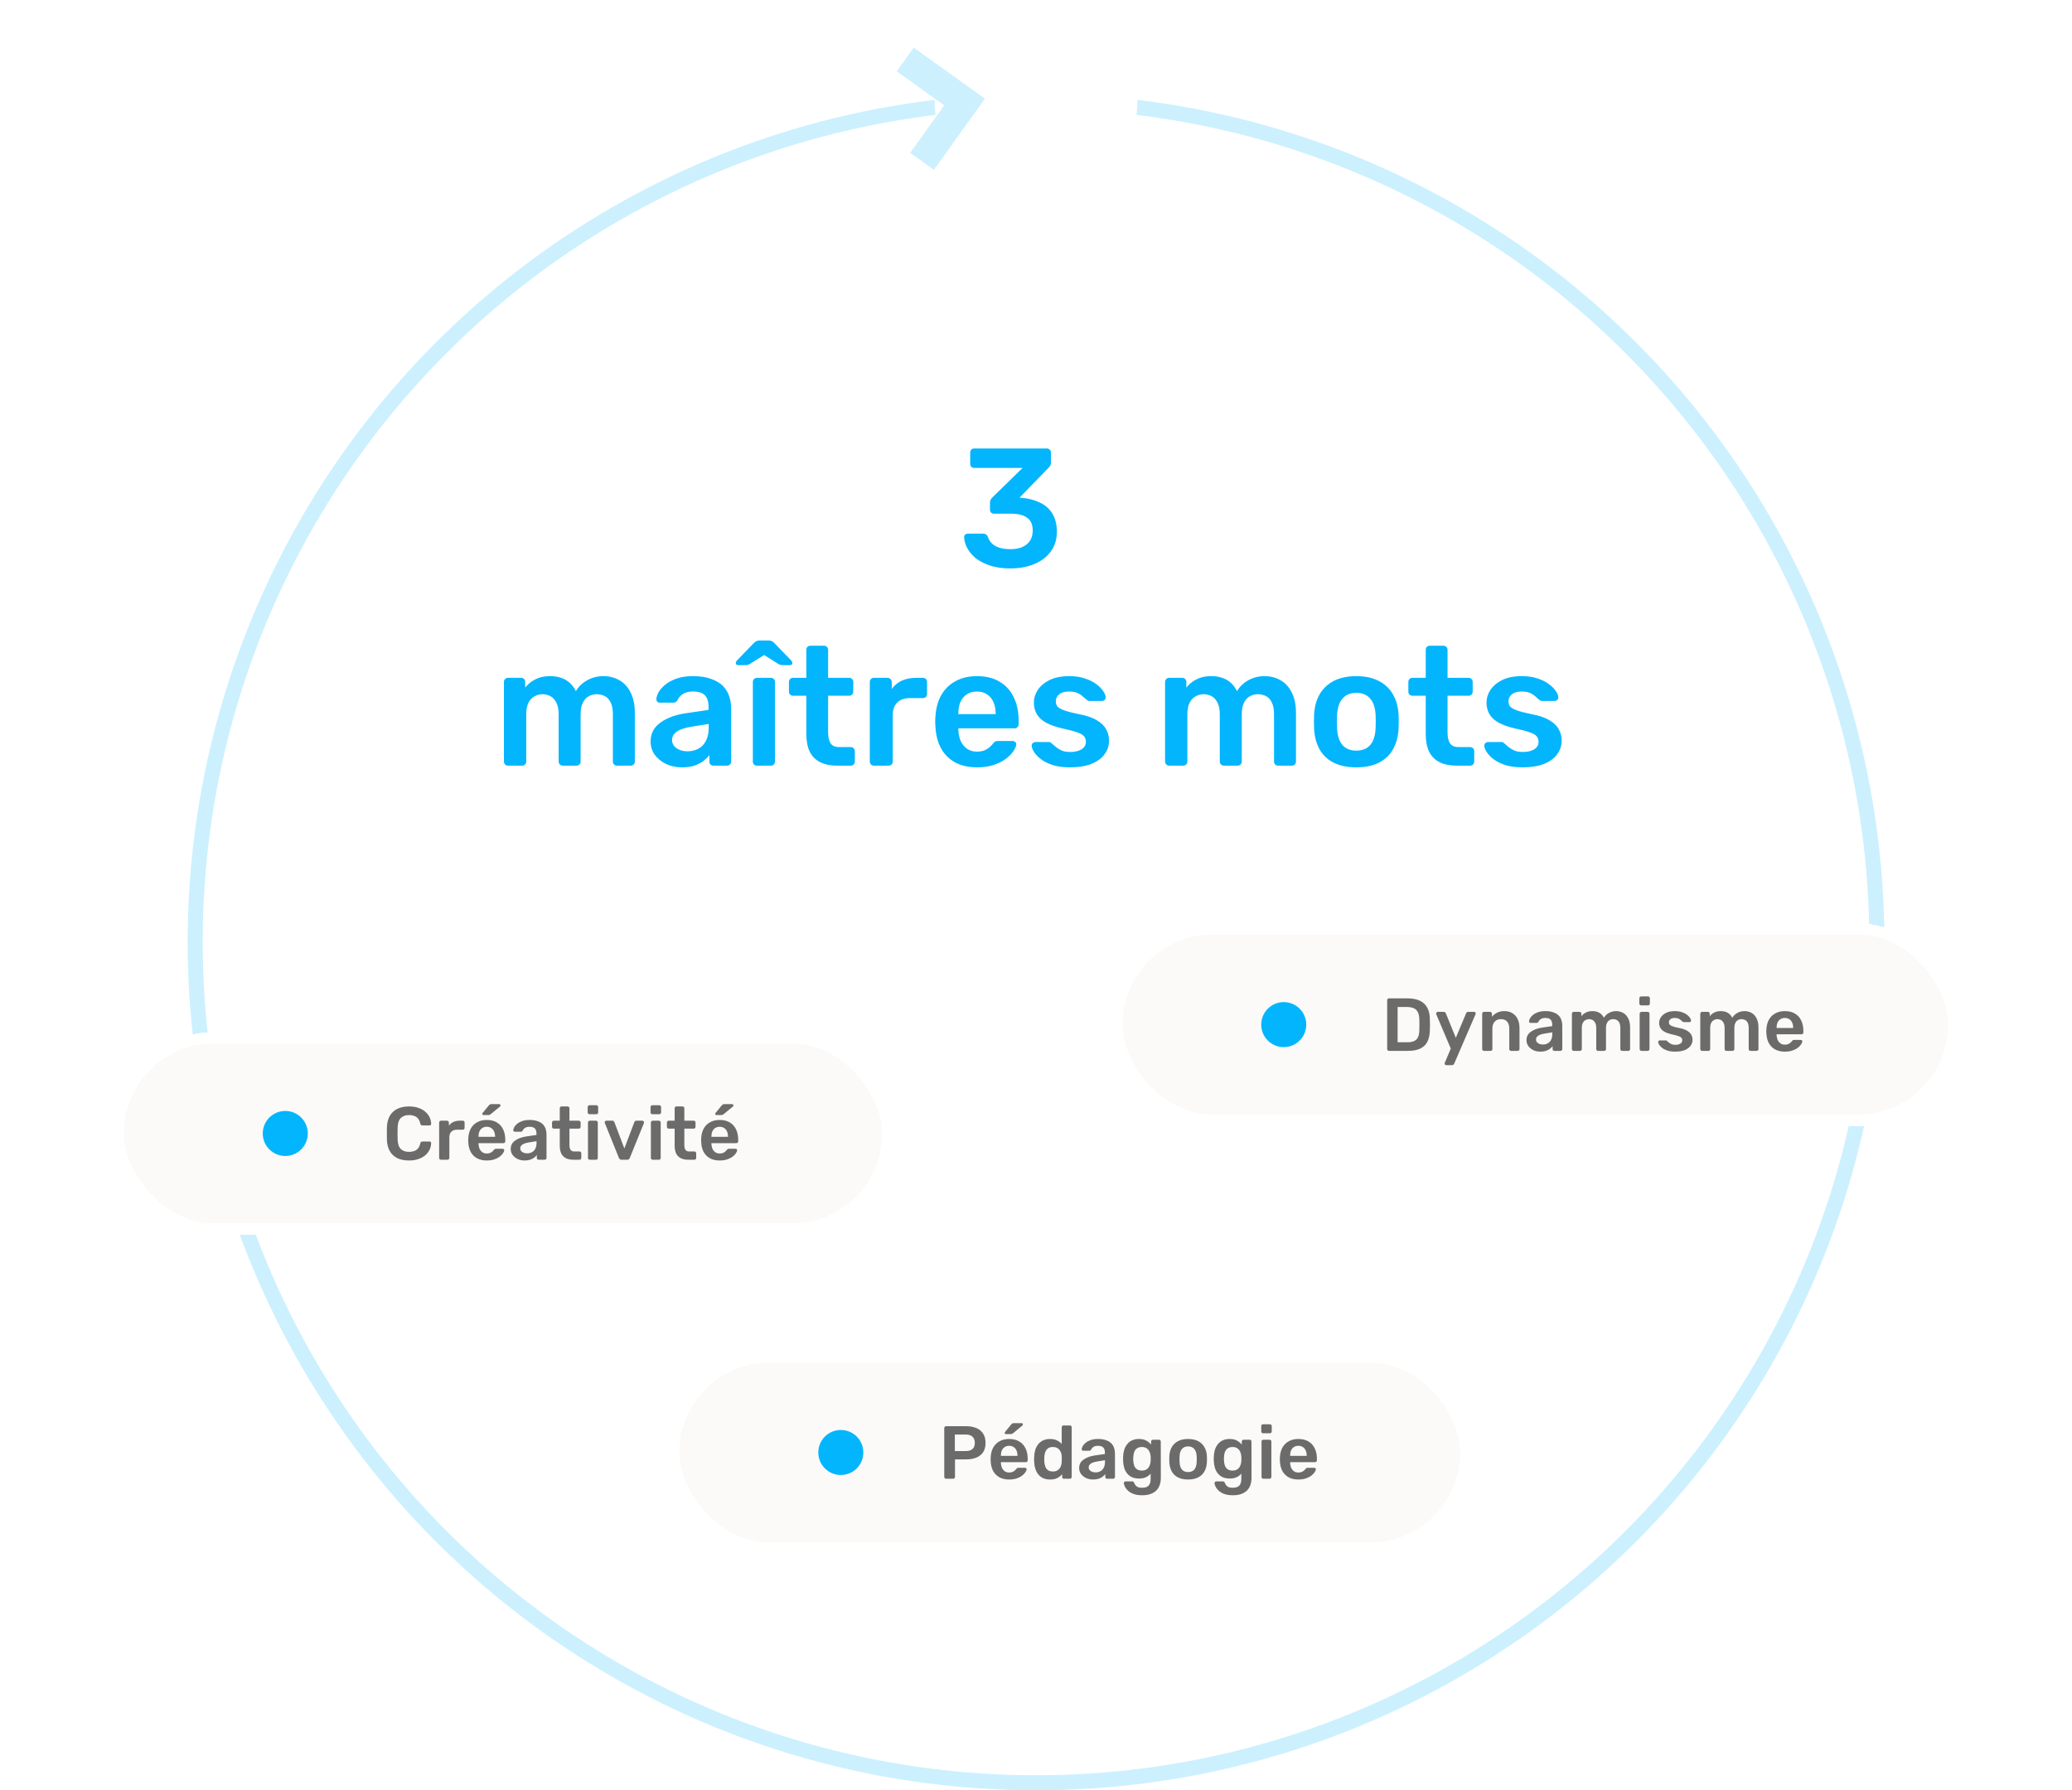 <svg width="552" height="477" viewBox="0 0 552 477" fill="none" xmlns="http://www.w3.org/2000/svg">
<path d="M269.181 151.45C267.081 151.45 265.266 151.195 263.736 150.685C262.206 150.175 260.931 149.515 259.911 148.705C258.921 147.865 258.171 146.965 257.661 146.005C257.151 145.015 256.881 144.04 256.851 143.08C256.851 142.81 256.941 142.6 257.121 142.45C257.331 142.27 257.571 142.18 257.841 142.18H261.891C262.191 142.18 262.446 142.24 262.656 142.36C262.866 142.48 263.046 142.72 263.196 143.08C263.466 143.89 263.901 144.535 264.501 145.015C265.131 145.495 265.851 145.84 266.661 146.05C267.471 146.23 268.326 146.32 269.226 146.32C271.026 146.32 272.451 145.9 273.501 145.06C274.581 144.19 275.121 142.96 275.121 141.37C275.121 139.78 274.626 138.64 273.636 137.95C272.646 137.23 271.266 136.87 269.496 136.87H264.861C264.531 136.87 264.261 136.78 264.051 136.6C263.841 136.39 263.736 136.12 263.736 135.79V133.9C263.736 133.6 263.796 133.345 263.916 133.135C264.066 132.895 264.216 132.7 264.366 132.55L272.421 124.675H259.551C259.221 124.675 258.951 124.57 258.741 124.36C258.561 124.15 258.471 123.895 258.471 123.595V120.625C258.471 120.295 258.561 120.025 258.741 119.815C258.951 119.605 259.221 119.5 259.551 119.5H278.856C279.186 119.5 279.456 119.605 279.666 119.815C279.876 120.025 279.981 120.295 279.981 120.625V123.325C279.981 123.595 279.921 123.835 279.801 124.045C279.681 124.255 279.546 124.435 279.396 124.585L271.611 132.595L272.151 132.64C273.981 132.79 275.601 133.21 277.011 133.9C278.451 134.56 279.561 135.535 280.341 136.825C281.151 138.115 281.556 139.735 281.556 141.685C281.556 143.725 281.016 145.48 279.936 146.95C278.886 148.39 277.431 149.5 275.571 150.28C273.711 151.06 271.581 151.45 269.181 151.45ZM135.332 204C135.032 204 134.777 203.895 134.567 203.685C134.357 203.475 134.252 203.22 134.252 202.92V181.68C134.252 181.38 134.357 181.125 134.567 180.915C134.777 180.705 135.032 180.6 135.332 180.6H138.842C139.142 180.6 139.397 180.705 139.607 180.915C139.817 181.125 139.922 181.38 139.922 181.68V183.21C140.552 182.37 141.392 181.665 142.442 181.095C143.522 180.495 144.797 180.18 146.267 180.15C149.687 180.09 152.072 181.425 153.422 184.155C154.112 182.955 155.102 181.995 156.392 181.275C157.712 180.525 159.167 180.15 160.757 180.15C162.317 180.15 163.727 180.51 164.987 181.23C166.277 181.95 167.282 183.045 168.002 184.515C168.752 185.955 169.127 187.785 169.127 190.005V202.92C169.127 203.22 169.022 203.475 168.812 203.685C168.602 203.895 168.347 204 168.047 204H164.357C164.057 204 163.802 203.895 163.592 203.685C163.382 203.475 163.277 203.22 163.277 202.92V190.365C163.277 189.015 163.082 187.95 162.692 187.17C162.302 186.36 161.777 185.79 161.117 185.46C160.457 185.13 159.722 184.965 158.912 184.965C158.252 184.965 157.592 185.13 156.932 185.46C156.272 185.79 155.732 186.36 155.312 187.17C154.892 187.95 154.682 189.015 154.682 190.365V202.92C154.682 203.22 154.577 203.475 154.367 203.685C154.157 203.895 153.902 204 153.602 204H149.912C149.612 204 149.357 203.895 149.147 203.685C148.937 203.475 148.832 203.22 148.832 202.92V190.365C148.832 189.015 148.622 187.95 148.202 187.17C147.782 186.36 147.242 185.79 146.582 185.46C145.922 185.13 145.217 184.965 144.467 184.965C143.777 184.965 143.102 185.145 142.442 185.505C141.782 185.835 141.242 186.39 140.822 187.17C140.402 187.95 140.192 189.015 140.192 190.365V202.92C140.192 203.22 140.087 203.475 139.877 203.685C139.667 203.895 139.412 204 139.112 204H135.332ZM181.653 204.45C180.093 204.45 178.683 204.15 177.423 203.55C176.163 202.92 175.158 202.095 174.408 201.075C173.688 200.025 173.328 198.855 173.328 197.565C173.328 195.465 174.183 193.8 175.893 192.57C177.603 191.31 179.838 190.47 182.598 190.05L188.763 189.15V188.205C188.763 186.945 188.448 185.97 187.818 185.28C187.188 184.59 186.108 184.245 184.578 184.245C183.498 184.245 182.613 184.47 181.923 184.92C181.263 185.34 180.768 185.91 180.438 186.63C180.198 187.02 179.853 187.215 179.403 187.215H175.848C175.518 187.215 175.263 187.125 175.083 186.945C174.933 186.765 174.858 186.525 174.858 186.225C174.888 185.745 175.083 185.16 175.443 184.47C175.833 183.78 176.403 183.12 177.153 182.49C177.933 181.83 178.938 181.275 180.168 180.825C181.398 180.375 182.883 180.15 184.623 180.15C186.513 180.15 188.103 180.39 189.393 180.87C190.713 181.32 191.763 181.935 192.543 182.715C193.323 183.495 193.893 184.41 194.253 185.46C194.613 186.51 194.793 187.62 194.793 188.79V202.92C194.793 203.22 194.688 203.475 194.478 203.685C194.268 203.895 194.013 204 193.713 204H190.068C189.738 204 189.468 203.895 189.258 203.685C189.078 203.475 188.988 203.22 188.988 202.92V201.165C188.598 201.705 188.073 202.23 187.413 202.74C186.753 203.25 185.943 203.67 184.983 204C184.053 204.3 182.943 204.45 181.653 204.45ZM183.183 200.175C184.233 200.175 185.178 199.95 186.018 199.5C186.888 199.05 187.563 198.36 188.043 197.43C188.553 196.47 188.808 195.27 188.808 193.83V192.885L184.308 193.605C182.538 193.875 181.218 194.31 180.348 194.91C179.478 195.51 179.043 196.245 179.043 197.115C179.043 197.775 179.238 198.345 179.628 198.825C180.048 199.275 180.573 199.62 181.203 199.86C181.833 200.07 182.493 200.175 183.183 200.175ZM201.646 204C201.346 204 201.091 203.895 200.881 203.685C200.671 203.475 200.566 203.22 200.566 202.92V181.68C200.566 181.38 200.671 181.125 200.881 180.915C201.091 180.705 201.346 180.6 201.646 180.6H205.381C205.711 180.6 205.966 180.705 206.146 180.915C206.356 181.125 206.461 181.38 206.461 181.68V202.92C206.461 203.22 206.356 203.475 206.146 203.685C205.966 203.895 205.711 204 205.381 204H201.646ZM196.696 177.225C196.246 177.225 196.021 177.03 196.021 176.64C196.021 176.4 196.156 176.145 196.426 175.875L200.791 171.375C201.121 171.045 201.391 170.85 201.601 170.79C201.841 170.7 202.081 170.655 202.321 170.655H204.796C205.066 170.655 205.306 170.7 205.516 170.79C205.756 170.85 206.026 171.045 206.326 171.375L210.691 175.875C210.961 176.145 211.096 176.4 211.096 176.64C211.096 177.03 210.871 177.225 210.421 177.225H208.801C208.561 177.225 208.306 177.21 208.036 177.18C207.796 177.12 207.571 177.03 207.361 176.91L203.581 174.525L199.756 176.91C199.546 177.03 199.306 177.12 199.036 177.18C198.796 177.21 198.571 177.225 198.361 177.225H196.696ZM223.006 204C221.206 204 219.691 203.685 218.461 203.055C217.231 202.425 216.316 201.495 215.716 200.265C215.116 199.005 214.816 197.445 214.816 195.585V185.37H211.261C210.961 185.37 210.706 185.265 210.496 185.055C210.286 184.845 210.181 184.575 210.181 184.245V181.68C210.181 181.38 210.286 181.125 210.496 180.915C210.706 180.705 210.961 180.6 211.261 180.6H214.816V173.13C214.816 172.83 214.906 172.575 215.086 172.365C215.296 172.155 215.566 172.05 215.896 172.05H219.541C219.841 172.05 220.096 172.155 220.306 172.365C220.516 172.575 220.621 172.83 220.621 173.13V180.6H226.246C226.546 180.6 226.801 180.705 227.011 180.915C227.221 181.125 227.326 181.38 227.326 181.68V184.245C227.326 184.575 227.221 184.845 227.011 185.055C226.801 185.265 226.546 185.37 226.246 185.37H220.621V195.135C220.621 196.365 220.831 197.325 221.251 198.015C221.701 198.705 222.466 199.05 223.546 199.05H226.651C226.951 199.05 227.206 199.155 227.416 199.365C227.626 199.575 227.731 199.83 227.731 200.13V202.92C227.731 203.22 227.626 203.475 227.416 203.685C227.206 203.895 226.951 204 226.651 204H223.006ZM232.803 204C232.503 204 232.248 203.895 232.038 203.685C231.828 203.475 231.723 203.22 231.723 202.92V181.725C231.723 181.395 231.828 181.125 232.038 180.915C232.248 180.705 232.503 180.6 232.803 180.6H236.448C236.748 180.6 237.003 180.705 237.213 180.915C237.453 181.125 237.573 181.395 237.573 181.725V183.57C238.263 182.61 239.148 181.875 240.228 181.365C241.338 180.855 242.613 180.6 244.053 180.6H245.898C246.228 180.6 246.483 180.705 246.663 180.915C246.873 181.125 246.978 181.38 246.978 181.68V184.92C246.978 185.22 246.873 185.475 246.663 185.685C246.483 185.895 246.228 186 245.898 186H242.388C240.948 186 239.823 186.405 239.013 187.215C238.233 187.995 237.843 189.105 237.843 190.545V202.92C237.843 203.22 237.738 203.475 237.528 203.685C237.318 203.895 237.048 204 236.718 204H232.803ZM260.26 204.45C256.93 204.45 254.29 203.49 252.34 201.57C250.39 199.65 249.34 196.92 249.19 193.38C249.16 193.08 249.145 192.705 249.145 192.255C249.145 191.775 249.16 191.4 249.19 191.13C249.31 188.85 249.82 186.9 250.72 185.28C251.65 183.63 252.925 182.37 254.545 181.5C256.165 180.6 258.07 180.15 260.26 180.15C262.69 180.15 264.73 180.66 266.38 181.68C268.03 182.67 269.275 184.065 270.115 185.865C270.955 187.635 271.375 189.69 271.375 192.03V192.975C271.375 193.275 271.27 193.53 271.06 193.74C270.85 193.95 270.58 194.055 270.25 194.055H255.31C255.31 194.055 255.31 194.1 255.31 194.19C255.31 194.28 255.31 194.355 255.31 194.415C255.34 195.465 255.535 196.44 255.895 197.34C256.285 198.21 256.84 198.915 257.56 199.455C258.31 199.995 259.195 200.265 260.215 200.265C261.055 200.265 261.76 200.145 262.33 199.905C262.9 199.635 263.365 199.335 263.725 199.005C264.085 198.675 264.34 198.405 264.49 198.195C264.76 197.835 264.97 197.625 265.12 197.565C265.3 197.475 265.555 197.43 265.885 197.43H269.755C270.055 197.43 270.295 197.52 270.475 197.7C270.685 197.88 270.775 198.105 270.745 198.375C270.715 198.855 270.46 199.44 269.98 200.13C269.53 200.82 268.87 201.495 268 202.155C267.13 202.815 266.035 203.37 264.715 203.82C263.425 204.24 261.94 204.45 260.26 204.45ZM255.31 190.275H265.255V190.14C265.255 188.97 265.06 187.95 264.67 187.08C264.28 186.18 263.71 185.49 262.96 185.01C262.21 184.5 261.31 184.245 260.26 184.245C259.21 184.245 258.31 184.5 257.56 185.01C256.81 185.49 256.24 186.18 255.85 187.08C255.49 187.95 255.31 188.97 255.31 190.14V190.275ZM285.017 204.45C283.217 204.45 281.672 204.24 280.382 203.82C279.122 203.4 278.087 202.875 277.277 202.245C276.467 201.615 275.867 200.985 275.477 200.355C275.087 199.725 274.877 199.2 274.847 198.78C274.817 198.45 274.907 198.195 275.117 198.015C275.357 197.805 275.612 197.7 275.882 197.7H279.437C279.557 197.7 279.662 197.715 279.752 197.745C279.842 197.775 279.962 197.865 280.112 198.015C280.502 198.345 280.907 198.69 281.327 199.05C281.777 199.41 282.302 199.725 282.902 199.995C283.502 200.235 284.252 200.355 285.152 200.355C286.322 200.355 287.297 200.13 288.077 199.68C288.887 199.2 289.292 198.525 289.292 197.655C289.292 197.025 289.112 196.515 288.752 196.125C288.422 195.735 287.792 195.39 286.862 195.09C285.932 194.76 284.612 194.415 282.902 194.055C281.222 193.665 279.827 193.17 278.717 192.57C277.607 191.97 276.782 191.22 276.242 190.32C275.702 189.42 275.432 188.37 275.432 187.17C275.432 186 275.777 184.89 276.467 183.84C277.187 182.76 278.237 181.875 279.617 181.185C281.027 180.495 282.767 180.15 284.837 180.15C286.457 180.15 287.867 180.36 289.067 180.78C290.267 181.17 291.257 181.665 292.037 182.265C292.847 182.865 293.462 183.48 293.882 184.11C294.302 184.71 294.527 185.235 294.557 185.685C294.587 186.015 294.497 186.285 294.287 186.495C294.077 186.675 293.837 186.765 293.567 186.765H290.237C290.087 186.765 289.952 186.735 289.832 186.675C289.712 186.615 289.592 186.54 289.472 186.45C289.142 186.15 288.782 185.835 288.392 185.505C288.002 185.145 287.522 184.845 286.952 184.605C286.412 184.365 285.692 184.245 284.792 184.245C283.652 184.245 282.782 184.5 282.182 185.01C281.582 185.49 281.282 186.105 281.282 186.855C281.282 187.365 281.417 187.815 281.687 188.205C281.987 188.565 282.572 188.91 283.442 189.24C284.312 189.57 285.632 189.915 287.402 190.275C289.412 190.635 291.002 191.175 292.172 191.895C293.372 192.585 294.212 193.395 294.692 194.325C295.202 195.225 295.457 196.23 295.457 197.34C295.457 198.69 295.052 199.905 294.242 200.985C293.462 202.065 292.292 202.92 290.732 203.55C289.202 204.15 287.297 204.45 285.017 204.45ZM311.465 204C311.165 204 310.91 203.895 310.7 203.685C310.49 203.475 310.385 203.22 310.385 202.92V181.68C310.385 181.38 310.49 181.125 310.7 180.915C310.91 180.705 311.165 180.6 311.465 180.6H314.975C315.275 180.6 315.53 180.705 315.74 180.915C315.95 181.125 316.055 181.38 316.055 181.68V183.21C316.685 182.37 317.525 181.665 318.575 181.095C319.655 180.495 320.93 180.18 322.4 180.15C325.82 180.09 328.205 181.425 329.555 184.155C330.245 182.955 331.235 181.995 332.525 181.275C333.845 180.525 335.3 180.15 336.89 180.15C338.45 180.15 339.86 180.51 341.12 181.23C342.41 181.95 343.415 183.045 344.135 184.515C344.885 185.955 345.26 187.785 345.26 190.005V202.92C345.26 203.22 345.155 203.475 344.945 203.685C344.735 203.895 344.48 204 344.18 204H340.49C340.19 204 339.935 203.895 339.725 203.685C339.515 203.475 339.41 203.22 339.41 202.92V190.365C339.41 189.015 339.215 187.95 338.825 187.17C338.435 186.36 337.91 185.79 337.25 185.46C336.59 185.13 335.855 184.965 335.045 184.965C334.385 184.965 333.725 185.13 333.065 185.46C332.405 185.79 331.865 186.36 331.445 187.17C331.025 187.95 330.815 189.015 330.815 190.365V202.92C330.815 203.22 330.71 203.475 330.5 203.685C330.29 203.895 330.035 204 329.735 204H326.045C325.745 204 325.49 203.895 325.28 203.685C325.07 203.475 324.965 203.22 324.965 202.92V190.365C324.965 189.015 324.755 187.95 324.335 187.17C323.915 186.36 323.375 185.79 322.715 185.46C322.055 185.13 321.35 184.965 320.6 184.965C319.91 184.965 319.235 185.145 318.575 185.505C317.915 185.835 317.375 186.39 316.955 187.17C316.535 187.95 316.325 189.015 316.325 190.365V202.92C316.325 203.22 316.22 203.475 316.01 203.685C315.8 203.895 315.545 204 315.245 204H311.465ZM361.341 204.45C358.941 204.45 356.916 204.03 355.266 203.19C353.646 202.35 352.401 201.165 351.531 199.635C350.691 198.105 350.211 196.32 350.091 194.28C350.061 193.74 350.046 193.08 350.046 192.3C350.046 191.52 350.061 190.86 350.091 190.32C350.211 188.25 350.706 186.465 351.576 184.965C352.476 183.435 353.736 182.25 355.356 181.41C357.006 180.57 359.001 180.15 361.341 180.15C363.681 180.15 365.661 180.57 367.281 181.41C368.931 182.25 370.191 183.435 371.061 184.965C371.961 186.465 372.471 188.25 372.591 190.32C372.621 190.86 372.636 191.52 372.636 192.3C372.636 193.08 372.621 193.74 372.591 194.28C372.471 196.32 371.976 198.105 371.106 199.635C370.266 201.165 369.021 202.35 367.371 203.19C365.751 204.03 363.741 204.45 361.341 204.45ZM361.341 199.995C362.931 199.995 364.161 199.5 365.031 198.51C365.901 197.49 366.381 196.005 366.471 194.055C366.501 193.605 366.516 193.02 366.516 192.3C366.516 191.58 366.501 190.995 366.471 190.545C366.381 188.595 365.901 187.125 365.031 186.135C364.161 185.115 362.931 184.605 361.341 184.605C359.751 184.605 358.521 185.115 357.651 186.135C356.781 187.125 356.301 188.595 356.211 190.545C356.181 190.995 356.166 191.58 356.166 192.3C356.166 193.02 356.181 193.605 356.211 194.055C356.301 196.005 356.781 197.49 357.651 198.51C358.521 199.5 359.751 199.995 361.341 199.995ZM388.021 204C386.221 204 384.706 203.685 383.476 203.055C382.246 202.425 381.331 201.495 380.731 200.265C380.131 199.005 379.831 197.445 379.831 195.585V185.37H376.276C375.976 185.37 375.721 185.265 375.511 185.055C375.301 184.845 375.196 184.575 375.196 184.245V181.68C375.196 181.38 375.301 181.125 375.511 180.915C375.721 180.705 375.976 180.6 376.276 180.6H379.831V173.13C379.831 172.83 379.921 172.575 380.101 172.365C380.311 172.155 380.581 172.05 380.911 172.05H384.556C384.856 172.05 385.111 172.155 385.321 172.365C385.531 172.575 385.636 172.83 385.636 173.13V180.6H391.261C391.561 180.6 391.816 180.705 392.026 180.915C392.236 181.125 392.341 181.38 392.341 181.68V184.245C392.341 184.575 392.236 184.845 392.026 185.055C391.816 185.265 391.561 185.37 391.261 185.37H385.636V195.135C385.636 196.365 385.846 197.325 386.266 198.015C386.716 198.705 387.481 199.05 388.561 199.05H391.666C391.966 199.05 392.221 199.155 392.431 199.365C392.641 199.575 392.746 199.83 392.746 200.13V202.92C392.746 203.22 392.641 203.475 392.431 203.685C392.221 203.895 391.966 204 391.666 204H388.021ZM405.603 204.45C403.803 204.45 402.258 204.24 400.968 203.82C399.708 203.4 398.673 202.875 397.863 202.245C397.053 201.615 396.453 200.985 396.063 200.355C395.673 199.725 395.463 199.2 395.433 198.78C395.403 198.45 395.493 198.195 395.703 198.015C395.943 197.805 396.198 197.7 396.468 197.7H400.023C400.143 197.7 400.248 197.715 400.338 197.745C400.428 197.775 400.548 197.865 400.698 198.015C401.088 198.345 401.493 198.69 401.913 199.05C402.363 199.41 402.888 199.725 403.488 199.995C404.088 200.235 404.838 200.355 405.738 200.355C406.908 200.355 407.883 200.13 408.663 199.68C409.473 199.2 409.878 198.525 409.878 197.655C409.878 197.025 409.698 196.515 409.338 196.125C409.008 195.735 408.378 195.39 407.448 195.09C406.518 194.76 405.198 194.415 403.488 194.055C401.808 193.665 400.413 193.17 399.303 192.57C398.193 191.97 397.368 191.22 396.828 190.32C396.288 189.42 396.018 188.37 396.018 187.17C396.018 186 396.363 184.89 397.053 183.84C397.773 182.76 398.823 181.875 400.203 181.185C401.613 180.495 403.353 180.15 405.423 180.15C407.043 180.15 408.453 180.36 409.653 180.78C410.853 181.17 411.843 181.665 412.623 182.265C413.433 182.865 414.048 183.48 414.468 184.11C414.888 184.71 415.113 185.235 415.143 185.685C415.173 186.015 415.083 186.285 414.873 186.495C414.663 186.675 414.423 186.765 414.153 186.765H410.823C410.673 186.765 410.538 186.735 410.418 186.675C410.298 186.615 410.178 186.54 410.058 186.45C409.728 186.15 409.368 185.835 408.978 185.505C408.588 185.145 408.108 184.845 407.538 184.605C406.998 184.365 406.278 184.245 405.378 184.245C404.238 184.245 403.368 184.5 402.768 185.01C402.168 185.49 401.868 186.105 401.868 186.855C401.868 187.365 402.003 187.815 402.273 188.205C402.573 188.565 403.158 188.91 404.028 189.24C404.898 189.57 406.218 189.915 407.988 190.275C409.998 190.635 411.588 191.175 412.758 191.895C413.958 192.585 414.798 193.395 415.278 194.325C415.788 195.225 416.043 196.23 416.043 197.34C416.043 198.69 415.638 199.905 414.828 200.985C414.048 202.065 412.878 202.92 411.318 203.55C409.788 204.15 407.883 204.45 405.603 204.45Z" fill="#03B5FD"/>
<circle opacity="0.2" cx="276" cy="251" r="224" stroke="#03B5FD" stroke-width="4"/>
<g filter="url(#filter0_d_1424_165)">
<rect x="296" y="246" width="226" height="54" rx="27" fill="#FBFAF8" shape-rendering="crispEdges"/>
<circle cx="342" cy="273" r="6" fill="#03B5FD"/>
<path d="M370.04 280C369.907 280 369.793 279.953 369.7 279.86C369.607 279.767 369.56 279.653 369.56 279.52V266.5C369.56 266.353 369.607 266.233 369.7 266.14C369.793 266.047 369.907 266 370.04 266H374.92C376.267 266 377.373 266.207 378.24 266.62C379.12 267.033 379.78 267.647 380.22 268.46C380.673 269.273 380.907 270.267 380.92 271.44C380.947 272.027 380.96 272.547 380.96 273C380.96 273.453 380.947 273.967 380.92 274.54C380.893 275.78 380.667 276.807 380.24 277.62C379.813 278.42 379.167 279.02 378.3 279.42C377.447 279.807 376.353 280 375.02 280H370.04ZM372.34 277.7H374.92C375.667 277.7 376.273 277.593 376.74 277.38C377.207 277.167 377.547 276.827 377.76 276.36C377.987 275.88 378.107 275.253 378.12 274.48C378.133 274.08 378.14 273.733 378.14 273.44C378.153 273.133 378.153 272.833 378.14 272.54C378.14 272.233 378.133 271.887 378.12 271.5C378.093 270.407 377.82 269.6 377.3 269.08C376.78 268.56 375.953 268.3 374.82 268.3H372.34V277.7ZM385.263 283.8C385.156 283.8 385.063 283.76 384.983 283.68C384.903 283.6 384.863 283.507 384.863 283.4C384.863 283.347 384.863 283.293 384.863 283.24C384.876 283.2 384.903 283.147 384.943 283.08L386.503 279.38L382.663 270.32C382.609 270.187 382.583 270.093 382.583 270.04C382.596 269.92 382.643 269.82 382.722 269.74C382.803 269.647 382.903 269.6 383.023 269.6H384.643C384.803 269.6 384.923 269.64 385.002 269.72C385.083 269.8 385.143 269.887 385.183 269.98L387.843 276.52L390.583 269.98C390.623 269.873 390.683 269.787 390.763 269.72C390.843 269.64 390.963 269.6 391.123 269.6H392.723C392.829 269.6 392.923 269.64 393.003 269.72C393.096 269.8 393.143 269.893 393.143 270C393.143 270.08 393.116 270.187 393.063 270.32L387.403 283.42C387.349 283.527 387.283 283.613 387.202 283.68C387.123 283.76 387.003 283.8 386.843 283.8H385.263ZM395.347 280C395.214 280 395.1 279.953 395.007 279.86C394.914 279.767 394.867 279.653 394.867 279.52V270.08C394.867 269.947 394.914 269.833 395.007 269.74C395.1 269.647 395.214 269.6 395.347 269.6H396.987C397.12 269.6 397.234 269.647 397.327 269.74C397.42 269.833 397.467 269.947 397.467 270.08V270.9C397.814 270.473 398.254 270.12 398.787 269.84C399.334 269.547 400.007 269.4 400.807 269.4C401.62 269.4 402.327 269.587 402.927 269.96C403.527 270.32 403.987 270.833 404.307 271.5C404.64 272.167 404.807 272.967 404.807 273.9V279.52C404.807 279.653 404.76 279.767 404.667 279.86C404.574 279.953 404.46 280 404.327 280H402.567C402.434 280 402.32 279.953 402.227 279.86C402.134 279.767 402.087 279.653 402.087 279.52V274.02C402.087 273.247 401.894 272.64 401.507 272.2C401.134 271.76 400.587 271.54 399.867 271.54C399.174 271.54 398.62 271.76 398.207 272.2C397.794 272.64 397.587 273.247 397.587 274.02V279.52C397.587 279.653 397.54 279.767 397.447 279.86C397.354 279.953 397.24 280 397.107 280H395.347ZM410.367 280.2C409.674 280.2 409.047 280.067 408.487 279.8C407.927 279.52 407.481 279.153 407.147 278.7C406.827 278.233 406.667 277.713 406.667 277.14C406.667 276.207 407.047 275.467 407.807 274.92C408.567 274.36 409.561 273.987 410.787 273.8L413.527 273.4V272.98C413.527 272.42 413.387 271.987 413.107 271.68C412.827 271.373 412.347 271.22 411.667 271.22C411.187 271.22 410.794 271.32 410.487 271.52C410.194 271.707 409.974 271.96 409.827 272.28C409.721 272.453 409.567 272.54 409.367 272.54H407.787C407.641 272.54 407.527 272.5 407.447 272.42C407.381 272.34 407.347 272.233 407.347 272.1C407.361 271.887 407.447 271.627 407.607 271.32C407.781 271.013 408.034 270.72 408.367 270.44C408.714 270.147 409.161 269.9 409.707 269.7C410.254 269.5 410.914 269.4 411.687 269.4C412.527 269.4 413.234 269.507 413.807 269.72C414.394 269.92 414.861 270.193 415.207 270.54C415.554 270.887 415.807 271.293 415.967 271.76C416.127 272.227 416.207 272.72 416.207 273.24V279.52C416.207 279.653 416.161 279.767 416.067 279.86C415.974 279.953 415.861 280 415.727 280H414.107C413.961 280 413.841 279.953 413.747 279.86C413.667 279.767 413.627 279.653 413.627 279.52V278.74C413.454 278.98 413.221 279.213 412.927 279.44C412.634 279.667 412.274 279.853 411.847 280C411.434 280.133 410.941 280.2 410.367 280.2ZM411.047 278.3C411.514 278.3 411.934 278.2 412.307 278C412.694 277.8 412.994 277.493 413.207 277.08C413.434 276.653 413.547 276.12 413.547 275.48V275.06L411.547 275.38C410.761 275.5 410.174 275.693 409.787 275.96C409.401 276.227 409.207 276.553 409.207 276.94C409.207 277.233 409.294 277.487 409.467 277.7C409.654 277.9 409.887 278.053 410.167 278.16C410.447 278.253 410.741 278.3 411.047 278.3ZM419.253 280C419.12 280 419.006 279.953 418.913 279.86C418.82 279.767 418.773 279.653 418.773 279.52V270.08C418.773 269.947 418.82 269.833 418.913 269.74C419.006 269.647 419.12 269.6 419.253 269.6H420.813C420.946 269.6 421.06 269.647 421.153 269.74C421.246 269.833 421.293 269.947 421.293 270.08V270.76C421.573 270.387 421.946 270.073 422.413 269.82C422.893 269.553 423.46 269.413 424.113 269.4C425.633 269.373 426.693 269.967 427.293 271.18C427.6 270.647 428.04 270.22 428.613 269.9C429.2 269.567 429.846 269.4 430.553 269.4C431.246 269.4 431.873 269.56 432.433 269.88C433.006 270.2 433.453 270.687 433.773 271.34C434.106 271.98 434.273 272.793 434.273 273.78V279.52C434.273 279.653 434.226 279.767 434.133 279.86C434.04 279.953 433.926 280 433.793 280H432.153C432.02 280 431.906 279.953 431.813 279.86C431.72 279.767 431.673 279.653 431.673 279.52V273.94C431.673 273.34 431.586 272.867 431.413 272.52C431.24 272.16 431.006 271.907 430.713 271.76C430.42 271.613 430.093 271.54 429.733 271.54C429.44 271.54 429.146 271.613 428.853 271.76C428.56 271.907 428.32 272.16 428.133 272.52C427.946 272.867 427.853 273.34 427.853 273.94V279.52C427.853 279.653 427.806 279.767 427.713 279.86C427.62 279.953 427.506 280 427.373 280H425.733C425.6 280 425.486 279.953 425.393 279.86C425.3 279.767 425.253 279.653 425.253 279.52V273.94C425.253 273.34 425.16 272.867 424.973 272.52C424.786 272.16 424.546 271.907 424.253 271.76C423.96 271.613 423.646 271.54 423.313 271.54C423.006 271.54 422.706 271.62 422.413 271.78C422.12 271.927 421.88 272.173 421.693 272.52C421.506 272.867 421.413 273.34 421.413 273.94V279.52C421.413 279.653 421.366 279.767 421.273 279.86C421.18 279.953 421.066 280 420.933 280H419.253ZM437.3 280C437.167 280 437.053 279.953 436.96 279.86C436.867 279.767 436.82 279.653 436.82 279.52V270.08C436.82 269.947 436.867 269.833 436.96 269.74C437.053 269.647 437.167 269.6 437.3 269.6H438.96C439.107 269.6 439.22 269.647 439.3 269.74C439.393 269.833 439.44 269.947 439.44 270.08V279.52C439.44 279.653 439.393 279.767 439.3 279.86C439.22 279.953 439.107 280 438.96 280H437.3ZM437.22 267.88C437.087 267.88 436.973 267.833 436.88 267.74C436.787 267.647 436.74 267.533 436.74 267.4V265.96C436.74 265.827 436.787 265.713 436.88 265.62C436.973 265.527 437.087 265.48 437.22 265.48H439.04C439.187 265.48 439.307 265.527 439.4 265.62C439.493 265.713 439.54 265.827 439.54 265.96V267.4C439.54 267.533 439.493 267.647 439.4 267.74C439.307 267.833 439.187 267.88 439.04 267.88H437.22ZM446.268 280.2C445.468 280.2 444.781 280.107 444.208 279.92C443.648 279.733 443.188 279.5 442.828 279.22C442.468 278.94 442.201 278.66 442.028 278.38C441.854 278.1 441.761 277.867 441.748 277.68C441.734 277.533 441.774 277.42 441.868 277.34C441.974 277.247 442.088 277.2 442.208 277.2H443.788C443.841 277.2 443.888 277.207 443.928 277.22C443.968 277.233 444.021 277.273 444.088 277.34C444.261 277.487 444.441 277.64 444.628 277.8C444.828 277.96 445.061 278.1 445.328 278.22C445.594 278.327 445.928 278.38 446.328 278.38C446.848 278.38 447.281 278.28 447.628 278.08C447.988 277.867 448.168 277.567 448.168 277.18C448.168 276.9 448.088 276.673 447.928 276.5C447.781 276.327 447.501 276.173 447.088 276.04C446.674 275.893 446.088 275.74 445.328 275.58C444.581 275.407 443.961 275.187 443.468 274.92C442.974 274.653 442.608 274.32 442.368 273.92C442.128 273.52 442.008 273.053 442.008 272.52C442.008 272 442.161 271.507 442.468 271.04C442.788 270.56 443.254 270.167 443.868 269.86C444.494 269.553 445.268 269.4 446.188 269.4C446.908 269.4 447.534 269.493 448.068 269.68C448.601 269.853 449.041 270.073 449.388 270.34C449.748 270.607 450.021 270.88 450.208 271.16C450.394 271.427 450.494 271.66 450.508 271.86C450.521 272.007 450.481 272.127 450.388 272.22C450.294 272.3 450.188 272.34 450.068 272.34H448.588C448.521 272.34 448.461 272.327 448.408 272.3C448.354 272.273 448.301 272.24 448.248 272.2C448.101 272.067 447.941 271.927 447.768 271.78C447.594 271.62 447.381 271.487 447.128 271.38C446.888 271.273 446.568 271.22 446.168 271.22C445.661 271.22 445.274 271.333 445.008 271.56C444.741 271.773 444.608 272.047 444.608 272.38C444.608 272.607 444.668 272.807 444.788 272.98C444.921 273.14 445.181 273.293 445.568 273.44C445.954 273.587 446.541 273.74 447.328 273.9C448.221 274.06 448.928 274.3 449.448 274.62C449.981 274.927 450.354 275.287 450.568 275.7C450.794 276.1 450.908 276.547 450.908 277.04C450.908 277.64 450.728 278.18 450.368 278.66C450.021 279.14 449.501 279.52 448.808 279.8C448.128 280.067 447.281 280.2 446.268 280.2ZM453.452 280C453.319 280 453.206 279.953 453.112 279.86C453.019 279.767 452.972 279.653 452.972 279.52V270.08C452.972 269.947 453.019 269.833 453.112 269.74C453.206 269.647 453.319 269.6 453.452 269.6H455.012C455.146 269.6 455.259 269.647 455.352 269.74C455.446 269.833 455.492 269.947 455.492 270.08V270.76C455.772 270.387 456.146 270.073 456.612 269.82C457.092 269.553 457.659 269.413 458.312 269.4C459.832 269.373 460.892 269.967 461.492 271.18C461.799 270.647 462.239 270.22 462.812 269.9C463.399 269.567 464.046 269.4 464.752 269.4C465.446 269.4 466.072 269.56 466.632 269.88C467.206 270.2 467.652 270.687 467.972 271.34C468.306 271.98 468.472 272.793 468.472 273.78V279.52C468.472 279.653 468.426 279.767 468.332 279.86C468.239 279.953 468.126 280 467.992 280H466.352C466.219 280 466.106 279.953 466.012 279.86C465.919 279.767 465.872 279.653 465.872 279.52V273.94C465.872 273.34 465.786 272.867 465.612 272.52C465.439 272.16 465.206 271.907 464.912 271.76C464.619 271.613 464.292 271.54 463.932 271.54C463.639 271.54 463.346 271.613 463.052 271.76C462.759 271.907 462.519 272.16 462.332 272.52C462.146 272.867 462.052 273.34 462.052 273.94V279.52C462.052 279.653 462.006 279.767 461.912 279.86C461.819 279.953 461.706 280 461.572 280H459.932C459.799 280 459.686 279.953 459.592 279.86C459.499 279.767 459.452 279.653 459.452 279.52V273.94C459.452 273.34 459.359 272.867 459.172 272.52C458.986 272.16 458.746 271.907 458.452 271.76C458.159 271.613 457.846 271.54 457.512 271.54C457.206 271.54 456.906 271.62 456.612 271.78C456.319 271.927 456.079 272.173 455.892 272.52C455.706 272.867 455.612 273.34 455.612 273.94V279.52C455.612 279.653 455.566 279.767 455.472 279.86C455.379 279.953 455.266 280 455.132 280H453.452ZM475.499 280.2C474.019 280.2 472.846 279.773 471.979 278.92C471.113 278.067 470.646 276.853 470.579 275.28C470.566 275.147 470.559 274.98 470.559 274.78C470.559 274.567 470.566 274.4 470.579 274.28C470.633 273.267 470.859 272.4 471.259 271.68C471.673 270.947 472.239 270.387 472.959 270C473.679 269.6 474.526 269.4 475.499 269.4C476.579 269.4 477.486 269.627 478.219 270.08C478.953 270.52 479.506 271.14 479.879 271.94C480.253 272.727 480.439 273.64 480.439 274.68V275.1C480.439 275.233 480.393 275.347 480.299 275.44C480.206 275.533 480.086 275.58 479.939 275.58H473.299C473.299 275.58 473.299 275.6 473.299 275.64C473.299 275.68 473.299 275.713 473.299 275.74C473.313 276.207 473.399 276.64 473.559 277.04C473.733 277.427 473.979 277.74 474.299 277.98C474.633 278.22 475.026 278.34 475.479 278.34C475.853 278.34 476.166 278.287 476.419 278.18C476.673 278.06 476.879 277.927 477.039 277.78C477.199 277.633 477.313 277.513 477.379 277.42C477.499 277.26 477.593 277.167 477.659 277.14C477.739 277.1 477.853 277.08 477.999 277.08H479.719C479.853 277.08 479.959 277.12 480.039 277.2C480.133 277.28 480.173 277.38 480.159 277.5C480.146 277.713 480.033 277.973 479.819 278.28C479.619 278.587 479.326 278.887 478.939 279.18C478.553 279.473 478.066 279.72 477.479 279.92C476.906 280.107 476.246 280.2 475.499 280.2ZM473.299 273.9H477.719V273.84C477.719 273.32 477.633 272.867 477.459 272.48C477.286 272.08 477.033 271.773 476.699 271.56C476.366 271.333 475.966 271.22 475.499 271.22C475.033 271.22 474.633 271.333 474.299 271.56C473.966 271.773 473.713 272.08 473.539 272.48C473.379 272.867 473.299 273.32 473.299 273.84V273.9Z" fill="#6B6B6B"/>
<rect x="297.5" y="247.5" width="223" height="51" rx="25.5" stroke="white" stroke-width="3" shape-rendering="crispEdges"/>
</g>
<g filter="url(#filter1_d_1424_165)">
<rect x="30" y="275" width="208" height="54" rx="27" fill="#FBFAF8" shape-rendering="crispEdges"/>
<circle cx="76" cy="302" r="6" fill="#03B5FD"/>
<path d="M108.96 309.2C107.72 309.2 106.667 308.987 105.8 308.56C104.947 308.12 104.293 307.5 103.84 306.7C103.387 305.887 103.133 304.913 103.08 303.78C103.067 303.233 103.06 302.647 103.06 302.02C103.06 301.393 103.067 300.793 103.08 300.22C103.133 299.1 103.387 298.133 103.84 297.32C104.307 296.507 104.967 295.887 105.82 295.46C106.687 295.02 107.733 294.8 108.96 294.8C109.867 294.8 110.68 294.92 111.4 295.16C112.12 295.4 112.733 295.733 113.24 296.16C113.747 296.573 114.14 297.06 114.42 297.62C114.7 298.18 114.847 298.787 114.86 299.44C114.873 299.56 114.833 299.66 114.74 299.74C114.66 299.82 114.56 299.86 114.44 299.86H112.54C112.393 299.86 112.273 299.827 112.18 299.76C112.087 299.68 112.02 299.553 111.98 299.38C111.767 298.5 111.4 297.9 110.88 297.58C110.36 297.26 109.713 297.1 108.94 297.1C108.047 297.1 107.333 297.353 106.8 297.86C106.267 298.353 105.98 299.173 105.94 300.32C105.9 301.413 105.9 302.533 105.94 303.68C105.98 304.827 106.267 305.653 106.8 306.16C107.333 306.653 108.047 306.9 108.94 306.9C109.713 306.9 110.36 306.74 110.88 306.42C111.413 306.087 111.78 305.487 111.98 304.62C112.02 304.433 112.087 304.307 112.18 304.24C112.273 304.173 112.393 304.14 112.54 304.14H114.44C114.56 304.14 114.66 304.18 114.74 304.26C114.833 304.34 114.873 304.44 114.86 304.56C114.847 305.213 114.7 305.82 114.42 306.38C114.14 306.94 113.747 307.433 113.24 307.86C112.733 308.273 112.12 308.6 111.4 308.84C110.68 309.08 109.867 309.2 108.96 309.2ZM117.472 309C117.339 309 117.225 308.953 117.132 308.86C117.039 308.767 116.992 308.653 116.992 308.52V299.1C116.992 298.953 117.039 298.833 117.132 298.74C117.225 298.647 117.339 298.6 117.472 298.6H119.092C119.225 298.6 119.339 298.647 119.432 298.74C119.539 298.833 119.592 298.953 119.592 299.1V299.92C119.899 299.493 120.292 299.167 120.772 298.94C121.265 298.713 121.832 298.6 122.472 298.6H123.292C123.439 298.6 123.552 298.647 123.632 298.74C123.725 298.833 123.772 298.947 123.772 299.08V300.52C123.772 300.653 123.725 300.767 123.632 300.86C123.552 300.953 123.439 301 123.292 301H121.732C121.092 301 120.592 301.18 120.232 301.54C119.885 301.887 119.712 302.38 119.712 303.02V308.52C119.712 308.653 119.665 308.767 119.572 308.86C119.479 308.953 119.359 309 119.212 309H117.472ZM129.675 309.2C128.195 309.2 127.022 308.773 126.155 307.92C125.288 307.067 124.822 305.853 124.755 304.28C124.742 304.147 124.735 303.98 124.735 303.78C124.735 303.567 124.742 303.4 124.755 303.28C124.808 302.267 125.035 301.4 125.435 300.68C125.848 299.947 126.415 299.387 127.135 299C127.855 298.6 128.702 298.4 129.675 298.4C130.755 298.4 131.662 298.627 132.395 299.08C133.128 299.52 133.682 300.14 134.055 300.94C134.428 301.727 134.615 302.64 134.615 303.68V304.1C134.615 304.233 134.568 304.347 134.475 304.44C134.382 304.533 134.262 304.58 134.115 304.58H127.475C127.475 304.58 127.475 304.6 127.475 304.64C127.475 304.68 127.475 304.713 127.475 304.74C127.488 305.207 127.575 305.64 127.735 306.04C127.908 306.427 128.155 306.74 128.475 306.98C128.808 307.22 129.202 307.34 129.655 307.34C130.028 307.34 130.342 307.287 130.595 307.18C130.848 307.06 131.055 306.927 131.215 306.78C131.375 306.633 131.488 306.513 131.555 306.42C131.675 306.26 131.768 306.167 131.835 306.14C131.915 306.1 132.028 306.08 132.175 306.08H133.895C134.028 306.08 134.135 306.12 134.215 306.2C134.308 306.28 134.348 306.38 134.335 306.5C134.322 306.713 134.208 306.973 133.995 307.28C133.795 307.587 133.502 307.887 133.115 308.18C132.728 308.473 132.242 308.72 131.655 308.92C131.082 309.107 130.422 309.2 129.675 309.2ZM127.475 302.9H131.895V302.84C131.895 302.32 131.808 301.867 131.635 301.48C131.462 301.08 131.208 300.773 130.875 300.56C130.542 300.333 130.142 300.22 129.675 300.22C129.208 300.22 128.808 300.333 128.475 300.56C128.142 300.773 127.888 301.08 127.715 301.48C127.555 301.867 127.475 302.32 127.475 302.84V302.9ZM128.815 297.1C128.602 297.1 128.495 296.993 128.495 296.78C128.495 296.673 128.528 296.587 128.595 296.52L130.215 294.54C130.348 294.393 130.462 294.3 130.555 294.26C130.648 294.207 130.782 294.18 130.955 294.18H132.955C133.208 294.18 133.335 294.307 133.335 294.56C133.335 294.653 133.302 294.733 133.235 294.8L130.755 296.84C130.648 296.933 130.542 297 130.435 297.04C130.342 297.08 130.208 297.1 130.035 297.1H128.815ZM139.758 309.2C139.065 309.2 138.438 309.067 137.878 308.8C137.318 308.52 136.871 308.153 136.538 307.7C136.218 307.233 136.058 306.713 136.058 306.14C136.058 305.207 136.438 304.467 137.198 303.92C137.958 303.36 138.951 302.987 140.178 302.8L142.918 302.4V301.98C142.918 301.42 142.778 300.987 142.498 300.68C142.218 300.373 141.738 300.22 141.058 300.22C140.578 300.22 140.185 300.32 139.878 300.52C139.585 300.707 139.365 300.96 139.218 301.28C139.111 301.453 138.958 301.54 138.758 301.54H137.178C137.031 301.54 136.918 301.5 136.838 301.42C136.771 301.34 136.738 301.233 136.738 301.1C136.751 300.887 136.838 300.627 136.998 300.32C137.171 300.013 137.425 299.72 137.758 299.44C138.105 299.147 138.551 298.9 139.098 298.7C139.645 298.5 140.305 298.4 141.078 298.4C141.918 298.4 142.625 298.507 143.198 298.72C143.785 298.92 144.251 299.193 144.598 299.54C144.945 299.887 145.198 300.293 145.358 300.76C145.518 301.227 145.598 301.72 145.598 302.24V308.52C145.598 308.653 145.551 308.767 145.458 308.86C145.365 308.953 145.251 309 145.118 309H143.498C143.351 309 143.231 308.953 143.138 308.86C143.058 308.767 143.018 308.653 143.018 308.52V307.74C142.845 307.98 142.611 308.213 142.318 308.44C142.025 308.667 141.665 308.853 141.238 309C140.825 309.133 140.331 309.2 139.758 309.2ZM140.438 307.3C140.905 307.3 141.325 307.2 141.698 307C142.085 306.8 142.385 306.493 142.598 306.08C142.825 305.653 142.938 305.12 142.938 304.48V304.06L140.938 304.38C140.151 304.5 139.565 304.693 139.178 304.96C138.791 305.227 138.598 305.553 138.598 305.94C138.598 306.233 138.685 306.487 138.858 306.7C139.045 306.9 139.278 307.053 139.558 307.16C139.838 307.253 140.131 307.3 140.438 307.3ZM152.766 309C151.966 309 151.293 308.86 150.746 308.58C150.199 308.3 149.793 307.887 149.526 307.34C149.259 306.78 149.126 306.087 149.126 305.26V300.72H147.546C147.413 300.72 147.299 300.673 147.206 300.58C147.113 300.487 147.066 300.367 147.066 300.22V299.08C147.066 298.947 147.113 298.833 147.206 298.74C147.299 298.647 147.413 298.6 147.546 298.6H149.126V295.28C149.126 295.147 149.166 295.033 149.246 294.94C149.339 294.847 149.459 294.8 149.606 294.8H151.226C151.359 294.8 151.473 294.847 151.566 294.94C151.659 295.033 151.706 295.147 151.706 295.28V298.6H154.206C154.339 298.6 154.453 298.647 154.546 298.74C154.639 298.833 154.686 298.947 154.686 299.08V300.22C154.686 300.367 154.639 300.487 154.546 300.58C154.453 300.673 154.339 300.72 154.206 300.72H151.706V305.06C151.706 305.607 151.799 306.033 151.986 306.34C152.186 306.647 152.526 306.8 153.006 306.8H154.386C154.519 306.8 154.633 306.847 154.726 306.94C154.819 307.033 154.866 307.147 154.866 307.28V308.52C154.866 308.653 154.819 308.767 154.726 308.86C154.633 308.953 154.519 309 154.386 309H152.766ZM157.12 309C156.987 309 156.874 308.953 156.78 308.86C156.687 308.767 156.64 308.653 156.64 308.52V299.08C156.64 298.947 156.687 298.833 156.78 298.74C156.874 298.647 156.987 298.6 157.12 298.6H158.78C158.927 298.6 159.04 298.647 159.12 298.74C159.214 298.833 159.26 298.947 159.26 299.08V308.52C159.26 308.653 159.214 308.767 159.12 308.86C159.04 308.953 158.927 309 158.78 309H157.12ZM157.04 296.88C156.907 296.88 156.794 296.833 156.7 296.74C156.607 296.647 156.56 296.533 156.56 296.4V294.96C156.56 294.827 156.607 294.713 156.7 294.62C156.794 294.527 156.907 294.48 157.04 294.48H158.86C159.007 294.48 159.127 294.527 159.22 294.62C159.314 294.713 159.36 294.827 159.36 294.96V296.4C159.36 296.533 159.314 296.647 159.22 296.74C159.127 296.833 159.007 296.88 158.86 296.88H157.04ZM165.594 309C165.38 309 165.22 308.953 165.114 308.86C165.02 308.753 164.94 308.633 164.874 308.5L161.134 299.22C161.107 299.153 161.094 299.093 161.094 299.04C161.094 298.92 161.134 298.82 161.214 298.74C161.307 298.647 161.414 298.6 161.534 298.6H163.154C163.314 298.6 163.434 298.647 163.514 298.74C163.594 298.82 163.647 298.9 163.674 298.98L166.334 306L168.994 298.98C169.02 298.9 169.074 298.82 169.154 298.74C169.234 298.647 169.354 298.6 169.514 298.6H171.154C171.26 298.6 171.354 298.647 171.434 298.74C171.527 298.82 171.574 298.92 171.574 299.04C171.574 299.093 171.567 299.153 171.554 299.22L167.794 308.5C167.74 308.633 167.66 308.753 167.554 308.86C167.447 308.953 167.287 309 167.074 309H165.594ZM173.878 309C173.745 309 173.631 308.953 173.538 308.86C173.445 308.767 173.398 308.653 173.398 308.52V299.08C173.398 298.947 173.445 298.833 173.538 298.74C173.631 298.647 173.745 298.6 173.878 298.6H175.538C175.685 298.6 175.798 298.647 175.878 298.74C175.971 298.833 176.018 298.947 176.018 299.08V308.52C176.018 308.653 175.971 308.767 175.878 308.86C175.798 308.953 175.685 309 175.538 309H173.878ZM173.798 296.88C173.665 296.88 173.551 296.833 173.458 296.74C173.365 296.647 173.318 296.533 173.318 296.4V294.96C173.318 294.827 173.365 294.713 173.458 294.62C173.551 294.527 173.665 294.48 173.798 294.48H175.618C175.765 294.48 175.885 294.527 175.978 294.62C176.071 294.713 176.118 294.827 176.118 294.96V296.4C176.118 296.533 176.071 296.647 175.978 296.74C175.885 296.833 175.765 296.88 175.618 296.88H173.798ZM183.372 309C182.572 309 181.898 308.86 181.352 308.58C180.805 308.3 180.398 307.887 180.132 307.34C179.865 306.78 179.732 306.087 179.732 305.26V300.72H178.152C178.018 300.72 177.905 300.673 177.812 300.58C177.718 300.487 177.672 300.367 177.672 300.22V299.08C177.672 298.947 177.718 298.833 177.812 298.74C177.905 298.647 178.018 298.6 178.152 298.6H179.732V295.28C179.732 295.147 179.772 295.033 179.852 294.94C179.945 294.847 180.065 294.8 180.212 294.8H181.832C181.965 294.8 182.078 294.847 182.172 294.94C182.265 295.033 182.312 295.147 182.312 295.28V298.6H184.812C184.945 298.6 185.058 298.647 185.152 298.74C185.245 298.833 185.292 298.947 185.292 299.08V300.22C185.292 300.367 185.245 300.487 185.152 300.58C185.058 300.673 184.945 300.72 184.812 300.72H182.312V305.06C182.312 305.607 182.405 306.033 182.592 306.34C182.792 306.647 183.132 306.8 183.612 306.8H184.992C185.125 306.8 185.238 306.847 185.332 306.94C185.425 307.033 185.472 307.147 185.472 307.28V308.52C185.472 308.653 185.425 308.767 185.332 308.86C185.238 308.953 185.125 309 184.992 309H183.372ZM191.726 309.2C190.246 309.2 189.072 308.773 188.206 307.92C187.339 307.067 186.872 305.853 186.806 304.28C186.792 304.147 186.786 303.98 186.786 303.78C186.786 303.567 186.792 303.4 186.806 303.28C186.859 302.267 187.086 301.4 187.486 300.68C187.899 299.947 188.466 299.387 189.186 299C189.906 298.6 190.752 298.4 191.726 298.4C192.806 298.4 193.712 298.627 194.446 299.08C195.179 299.52 195.732 300.14 196.106 300.94C196.479 301.727 196.666 302.64 196.666 303.68V304.1C196.666 304.233 196.619 304.347 196.526 304.44C196.432 304.533 196.312 304.58 196.166 304.58H189.526C189.526 304.58 189.526 304.6 189.526 304.64C189.526 304.68 189.526 304.713 189.526 304.74C189.539 305.207 189.626 305.64 189.786 306.04C189.959 306.427 190.206 306.74 190.526 306.98C190.859 307.22 191.252 307.34 191.706 307.34C192.079 307.34 192.392 307.287 192.646 307.18C192.899 307.06 193.106 306.927 193.266 306.78C193.426 306.633 193.539 306.513 193.606 306.42C193.726 306.26 193.819 306.167 193.886 306.14C193.966 306.1 194.079 306.08 194.226 306.08H195.946C196.079 306.08 196.186 306.12 196.266 306.2C196.359 306.28 196.399 306.38 196.386 306.5C196.372 306.713 196.259 306.973 196.046 307.28C195.846 307.587 195.552 307.887 195.166 308.18C194.779 308.473 194.292 308.72 193.706 308.92C193.132 309.107 192.472 309.2 191.726 309.2ZM189.526 302.9H193.946V302.84C193.946 302.32 193.859 301.867 193.686 301.48C193.512 301.08 193.259 300.773 192.926 300.56C192.592 300.333 192.192 300.22 191.726 300.22C191.259 300.22 190.859 300.333 190.526 300.56C190.192 300.773 189.939 301.08 189.766 301.48C189.606 301.867 189.526 302.32 189.526 302.84V302.9ZM190.866 297.1C190.652 297.1 190.546 296.993 190.546 296.78C190.546 296.673 190.579 296.587 190.646 296.52L192.266 294.54C192.399 294.393 192.512 294.3 192.606 294.26C192.699 294.207 192.832 294.18 193.006 294.18H195.006C195.259 294.18 195.386 294.307 195.386 294.56C195.386 294.653 195.352 294.733 195.286 294.8L192.806 296.84C192.699 296.933 192.592 297 192.486 297.04C192.392 297.08 192.259 297.1 192.086 297.1H190.866Z" fill="#6B6B6B"/>
<rect x="31.5" y="276.5" width="205" height="51" rx="25.5" stroke="white" stroke-width="3" shape-rendering="crispEdges"/>
</g>
<g filter="url(#filter2_d_1424_165)">
<rect x="178" y="360" width="214" height="54" rx="27" fill="#FBFAF8" shape-rendering="crispEdges"/>
<circle cx="224" cy="387" r="6" fill="#03B5FD"/>
<path d="M252.04 394C251.907 394 251.793 393.953 251.7 393.86C251.607 393.767 251.56 393.653 251.56 393.52V380.5C251.56 380.353 251.607 380.233 251.7 380.14C251.793 380.047 251.907 380 252.04 380H257.4C258.44 380 259.347 380.167 260.12 380.5C260.893 380.82 261.493 381.313 261.92 381.98C262.347 382.633 262.56 383.453 262.56 384.44C262.56 385.44 262.347 386.267 261.92 386.92C261.493 387.56 260.893 388.04 260.12 388.36C259.347 388.68 258.44 388.84 257.4 388.84H254.42V393.52C254.42 393.653 254.373 393.767 254.28 393.86C254.2 393.953 254.087 394 253.94 394H252.04ZM254.38 386.62H257.3C258.073 386.62 258.667 386.44 259.08 386.08C259.493 385.707 259.7 385.16 259.7 384.44C259.7 383.773 259.507 383.24 259.12 382.84C258.733 382.427 258.127 382.22 257.3 382.22H254.38V386.62ZM268.847 394.2C267.367 394.2 266.194 393.773 265.327 392.92C264.46 392.067 263.994 390.853 263.927 389.28C263.914 389.147 263.907 388.98 263.907 388.78C263.907 388.567 263.914 388.4 263.927 388.28C263.98 387.267 264.207 386.4 264.607 385.68C265.02 384.947 265.587 384.387 266.307 384C267.027 383.6 267.874 383.4 268.847 383.4C269.927 383.4 270.834 383.627 271.567 384.08C272.3 384.52 272.854 385.14 273.227 385.94C273.6 386.727 273.787 387.64 273.787 388.68V389.1C273.787 389.233 273.74 389.347 273.647 389.44C273.554 389.533 273.434 389.58 273.287 389.58H266.647C266.647 389.58 266.647 389.6 266.647 389.64C266.647 389.68 266.647 389.713 266.647 389.74C266.66 390.207 266.747 390.64 266.907 391.04C267.08 391.427 267.327 391.74 267.647 391.98C267.98 392.22 268.374 392.34 268.827 392.34C269.2 392.34 269.514 392.287 269.767 392.18C270.02 392.06 270.227 391.927 270.387 391.78C270.547 391.633 270.66 391.513 270.727 391.42C270.847 391.26 270.94 391.167 271.007 391.14C271.087 391.1 271.2 391.08 271.347 391.08H273.067C273.2 391.08 273.307 391.12 273.387 391.2C273.48 391.28 273.52 391.38 273.507 391.5C273.494 391.713 273.38 391.973 273.167 392.28C272.967 392.587 272.674 392.887 272.287 393.18C271.9 393.473 271.414 393.72 270.827 393.92C270.254 394.107 269.594 394.2 268.847 394.2ZM266.647 387.9H271.067V387.84C271.067 387.32 270.98 386.867 270.807 386.48C270.634 386.08 270.38 385.773 270.047 385.56C269.714 385.333 269.314 385.22 268.847 385.22C268.38 385.22 267.98 385.333 267.647 385.56C267.314 385.773 267.06 386.08 266.887 386.48C266.727 386.867 266.647 387.32 266.647 387.84V387.9ZM267.987 382.1C267.774 382.1 267.667 381.993 267.667 381.78C267.667 381.673 267.7 381.587 267.767 381.52L269.387 379.54C269.52 379.393 269.634 379.3 269.727 379.26C269.82 379.207 269.954 379.18 270.127 379.18H272.127C272.38 379.18 272.507 379.307 272.507 379.56C272.507 379.653 272.474 379.733 272.407 379.8L269.927 381.84C269.82 381.933 269.714 382 269.607 382.04C269.514 382.08 269.38 382.1 269.207 382.1H267.987ZM279.77 394.2C279.077 394.2 278.463 394.087 277.93 393.86C277.41 393.62 276.977 393.287 276.63 392.86C276.283 392.433 276.017 391.933 275.83 391.36C275.643 390.773 275.537 390.133 275.51 389.44C275.497 389.2 275.49 388.987 275.49 388.8C275.49 388.6 275.497 388.38 275.51 388.14C275.537 387.473 275.637 386.853 275.81 386.28C275.997 385.707 276.263 385.207 276.61 384.78C276.97 384.34 277.41 384 277.93 383.76C278.463 383.52 279.077 383.4 279.77 383.4C280.49 383.4 281.097 383.527 281.59 383.78C282.097 384.02 282.517 384.333 282.85 384.72V380.28C282.85 380.147 282.89 380.033 282.97 379.94C283.063 379.847 283.183 379.8 283.33 379.8H285.03C285.163 379.8 285.277 379.847 285.37 379.94C285.463 380.033 285.51 380.147 285.51 380.28V393.52C285.51 393.653 285.463 393.767 285.37 393.86C285.277 393.953 285.163 394 285.03 394H283.45C283.303 394 283.183 393.953 283.09 393.86C283.01 393.767 282.97 393.653 282.97 393.52V392.78C282.637 393.193 282.21 393.533 281.69 393.8C281.183 394.067 280.543 394.2 279.77 394.2ZM280.51 392.06C281.07 392.06 281.517 391.933 281.85 391.68C282.183 391.427 282.43 391.107 282.59 390.72C282.75 390.32 282.837 389.913 282.85 389.5C282.863 389.26 282.87 389.007 282.87 388.74C282.87 388.46 282.863 388.2 282.85 387.96C282.837 387.56 282.743 387.18 282.57 386.82C282.397 386.447 282.143 386.14 281.81 385.9C281.477 385.66 281.043 385.54 280.51 385.54C279.95 385.54 279.503 385.667 279.17 385.92C278.85 386.16 278.617 386.48 278.47 386.88C278.323 387.28 278.237 387.72 278.21 388.2C278.197 388.6 278.197 389 278.21 389.4C278.237 389.88 278.323 390.32 278.47 390.72C278.617 391.12 278.85 391.447 279.17 391.7C279.503 391.94 279.95 392.06 280.51 392.06ZM291.195 394.2C290.502 394.2 289.875 394.067 289.315 393.8C288.755 393.52 288.309 393.153 287.975 392.7C287.655 392.233 287.495 391.713 287.495 391.14C287.495 390.207 287.875 389.467 288.635 388.92C289.395 388.36 290.389 387.987 291.615 387.8L294.355 387.4V386.98C294.355 386.42 294.215 385.987 293.935 385.68C293.655 385.373 293.175 385.22 292.495 385.22C292.015 385.22 291.622 385.32 291.315 385.52C291.022 385.707 290.802 385.96 290.655 386.28C290.549 386.453 290.395 386.54 290.195 386.54H288.615C288.469 386.54 288.355 386.5 288.275 386.42C288.209 386.34 288.175 386.233 288.175 386.1C288.189 385.887 288.275 385.627 288.435 385.32C288.609 385.013 288.862 384.72 289.195 384.44C289.542 384.147 289.989 383.9 290.535 383.7C291.082 383.5 291.742 383.4 292.515 383.4C293.355 383.4 294.062 383.507 294.635 383.72C295.222 383.92 295.689 384.193 296.035 384.54C296.382 384.887 296.635 385.293 296.795 385.76C296.955 386.227 297.035 386.72 297.035 387.24V393.52C297.035 393.653 296.989 393.767 296.895 393.86C296.802 393.953 296.689 394 296.555 394H294.935C294.789 394 294.669 393.953 294.575 393.86C294.495 393.767 294.455 393.653 294.455 393.52V392.74C294.282 392.98 294.049 393.213 293.755 393.44C293.462 393.667 293.102 393.853 292.675 394C292.262 394.133 291.769 394.2 291.195 394.2ZM291.875 392.3C292.342 392.3 292.762 392.2 293.135 392C293.522 391.8 293.822 391.493 294.035 391.08C294.262 390.653 294.375 390.12 294.375 389.48V389.06L292.375 389.38C291.589 389.5 291.002 389.693 290.615 389.96C290.229 390.227 290.035 390.553 290.035 390.94C290.035 391.233 290.122 391.487 290.295 391.7C290.482 391.9 290.715 392.053 290.995 392.16C291.275 392.253 291.569 392.3 291.875 392.3ZM304.301 398.4C303.328 398.4 302.528 398.273 301.901 398.02C301.275 397.767 300.781 397.46 300.421 397.1C300.061 396.74 299.801 396.38 299.641 396.02C299.495 395.673 299.415 395.4 299.401 395.2C299.388 395.067 299.428 394.947 299.521 394.84C299.628 394.747 299.748 394.7 299.881 394.7H301.621C301.755 394.7 301.861 394.727 301.941 394.78C302.021 394.847 302.088 394.96 302.141 395.12C302.221 395.293 302.328 395.48 302.461 395.68C302.595 395.88 302.795 396.047 303.061 396.18C303.341 396.327 303.721 396.4 304.201 396.4C304.708 396.4 305.135 396.327 305.481 396.18C305.828 396.033 306.088 395.787 306.261 395.44C306.448 395.093 306.541 394.613 306.541 394V392.64C306.221 393.027 305.808 393.34 305.301 393.58C304.808 393.82 304.195 393.94 303.461 393.94C302.755 393.94 302.135 393.827 301.601 393.6C301.081 393.36 300.648 393.033 300.301 392.62C299.955 392.193 299.688 391.693 299.501 391.12C299.328 390.547 299.228 389.913 299.201 389.22C299.188 388.86 299.188 388.5 299.201 388.14C299.228 387.473 299.328 386.853 299.501 386.28C299.688 385.707 299.955 385.207 300.301 384.78C300.648 384.34 301.081 384 301.601 383.76C302.135 383.52 302.755 383.4 303.461 383.4C304.221 383.4 304.861 383.547 305.381 383.84C305.901 384.12 306.328 384.473 306.661 384.9V384.1C306.661 383.953 306.708 383.833 306.801 383.74C306.895 383.647 307.008 383.6 307.141 383.6H308.761C308.895 383.6 309.008 383.647 309.101 383.74C309.195 383.833 309.241 383.953 309.241 384.1L309.261 393.74C309.261 394.7 309.081 395.527 308.721 396.22C308.361 396.913 307.815 397.447 307.081 397.82C306.361 398.207 305.435 398.4 304.301 398.4ZM304.201 391.82C304.748 391.82 305.188 391.7 305.521 391.46C305.855 391.22 306.101 390.907 306.261 390.52C306.421 390.133 306.515 389.74 306.541 389.34C306.555 389.167 306.561 388.947 306.561 388.68C306.561 388.413 306.555 388.2 306.541 388.04C306.515 387.627 306.421 387.233 306.261 386.86C306.101 386.473 305.855 386.16 305.521 385.92C305.188 385.667 304.748 385.54 304.201 385.54C303.655 385.54 303.215 385.667 302.881 385.92C302.548 386.16 302.308 386.48 302.161 386.88C302.028 387.28 301.948 387.72 301.921 388.2C301.895 388.52 301.895 388.847 301.921 389.18C301.948 389.647 302.028 390.087 302.161 390.5C302.308 390.9 302.548 391.22 302.881 391.46C303.215 391.7 303.655 391.82 304.201 391.82ZM316.525 394.2C315.459 394.2 314.559 394.013 313.825 393.64C313.105 393.267 312.552 392.74 312.165 392.06C311.792 391.38 311.579 390.587 311.525 389.68C311.512 389.44 311.505 389.147 311.505 388.8C311.505 388.453 311.512 388.16 311.525 387.92C311.579 387 311.799 386.207 312.185 385.54C312.585 384.86 313.145 384.333 313.865 383.96C314.599 383.587 315.485 383.4 316.525 383.4C317.565 383.4 318.445 383.587 319.165 383.96C319.899 384.333 320.459 384.86 320.845 385.54C321.245 386.207 321.472 387 321.525 387.92C321.539 388.16 321.545 388.453 321.545 388.8C321.545 389.147 321.539 389.44 321.525 389.68C321.472 390.587 321.252 391.38 320.865 392.06C320.492 392.74 319.939 393.267 319.205 393.64C318.485 394.013 317.592 394.2 316.525 394.2ZM316.525 392.22C317.232 392.22 317.779 392 318.165 391.56C318.552 391.107 318.765 390.447 318.805 389.58C318.819 389.38 318.825 389.12 318.825 388.8C318.825 388.48 318.819 388.22 318.805 388.02C318.765 387.153 318.552 386.5 318.165 386.06C317.779 385.607 317.232 385.38 316.525 385.38C315.819 385.38 315.272 385.607 314.885 386.06C314.499 386.5 314.285 387.153 314.245 388.02C314.232 388.22 314.225 388.48 314.225 388.8C314.225 389.12 314.232 389.38 314.245 389.58C314.285 390.447 314.499 391.107 314.885 391.56C315.272 392 315.819 392.22 316.525 392.22ZM328.461 398.4C327.488 398.4 326.688 398.273 326.061 398.02C325.435 397.767 324.941 397.46 324.581 397.1C324.221 396.74 323.961 396.38 323.801 396.02C323.655 395.673 323.575 395.4 323.561 395.2C323.548 395.067 323.588 394.947 323.681 394.84C323.788 394.747 323.908 394.7 324.041 394.7H325.781C325.915 394.7 326.021 394.727 326.101 394.78C326.181 394.847 326.248 394.96 326.301 395.12C326.381 395.293 326.488 395.48 326.621 395.68C326.755 395.88 326.955 396.047 327.221 396.18C327.501 396.327 327.881 396.4 328.361 396.4C328.868 396.4 329.295 396.327 329.641 396.18C329.988 396.033 330.248 395.787 330.421 395.44C330.608 395.093 330.701 394.613 330.701 394V392.64C330.381 393.027 329.968 393.34 329.461 393.58C328.968 393.82 328.355 393.94 327.621 393.94C326.915 393.94 326.295 393.827 325.761 393.6C325.241 393.36 324.808 393.033 324.461 392.62C324.115 392.193 323.848 391.693 323.661 391.12C323.488 390.547 323.388 389.913 323.361 389.22C323.348 388.86 323.348 388.5 323.361 388.14C323.388 387.473 323.488 386.853 323.661 386.28C323.848 385.707 324.115 385.207 324.461 384.78C324.808 384.34 325.241 384 325.761 383.76C326.295 383.52 326.915 383.4 327.621 383.4C328.381 383.4 329.021 383.547 329.541 383.84C330.061 384.12 330.488 384.473 330.821 384.9V384.1C330.821 383.953 330.868 383.833 330.961 383.74C331.055 383.647 331.168 383.6 331.301 383.6H332.921C333.055 383.6 333.168 383.647 333.261 383.74C333.355 383.833 333.401 383.953 333.401 384.1L333.421 393.74C333.421 394.7 333.241 395.527 332.881 396.22C332.521 396.913 331.975 397.447 331.241 397.82C330.521 398.207 329.595 398.4 328.461 398.4ZM328.361 391.82C328.908 391.82 329.348 391.7 329.681 391.46C330.015 391.22 330.261 390.907 330.421 390.52C330.581 390.133 330.675 389.74 330.701 389.34C330.715 389.167 330.721 388.947 330.721 388.68C330.721 388.413 330.715 388.2 330.701 388.04C330.675 387.627 330.581 387.233 330.421 386.86C330.261 386.473 330.015 386.16 329.681 385.92C329.348 385.667 328.908 385.54 328.361 385.54C327.815 385.54 327.375 385.667 327.041 385.92C326.708 386.16 326.468 386.48 326.321 386.88C326.188 387.28 326.108 387.72 326.081 388.2C326.055 388.52 326.055 388.847 326.081 389.18C326.108 389.647 326.188 390.087 326.321 390.5C326.468 390.9 326.708 391.22 327.041 391.46C327.375 391.7 327.815 391.82 328.361 391.82ZM336.566 394C336.432 394 336.319 393.953 336.226 393.86C336.132 393.767 336.086 393.653 336.086 393.52V384.08C336.086 383.947 336.132 383.833 336.226 383.74C336.319 383.647 336.432 383.6 336.566 383.6H338.226C338.372 383.6 338.486 383.647 338.566 383.74C338.659 383.833 338.706 383.947 338.706 384.08V393.52C338.706 393.653 338.659 393.767 338.566 393.86C338.486 393.953 338.372 394 338.226 394H336.566ZM336.486 381.88C336.352 381.88 336.239 381.833 336.146 381.74C336.052 381.647 336.006 381.533 336.006 381.4V379.96C336.006 379.827 336.052 379.713 336.146 379.62C336.239 379.527 336.352 379.48 336.486 379.48H338.306C338.452 379.48 338.572 379.527 338.666 379.62C338.759 379.713 338.806 379.827 338.806 379.96V381.4C338.806 381.533 338.759 381.647 338.666 381.74C338.572 381.833 338.452 381.88 338.306 381.88H336.486ZM345.898 394.2C344.418 394.2 343.244 393.773 342.378 392.92C341.511 392.067 341.044 390.853 340.978 389.28C340.964 389.147 340.958 388.98 340.958 388.78C340.958 388.567 340.964 388.4 340.978 388.28C341.031 387.267 341.258 386.4 341.658 385.68C342.071 384.947 342.638 384.387 343.358 384C344.078 383.6 344.924 383.4 345.898 383.4C346.978 383.4 347.884 383.627 348.618 384.08C349.351 384.52 349.904 385.14 350.278 385.94C350.651 386.727 350.838 387.64 350.838 388.68V389.1C350.838 389.233 350.791 389.347 350.698 389.44C350.604 389.533 350.484 389.58 350.338 389.58H343.698C343.698 389.58 343.698 389.6 343.698 389.64C343.698 389.68 343.698 389.713 343.698 389.74C343.711 390.207 343.798 390.64 343.958 391.04C344.131 391.427 344.378 391.74 344.698 391.98C345.031 392.22 345.424 392.34 345.878 392.34C346.251 392.34 346.564 392.287 346.818 392.18C347.071 392.06 347.278 391.927 347.438 391.78C347.598 391.633 347.711 391.513 347.778 391.42C347.898 391.26 347.991 391.167 348.058 391.14C348.138 391.1 348.251 391.08 348.398 391.08H350.118C350.251 391.08 350.358 391.12 350.438 391.2C350.531 391.28 350.571 391.38 350.558 391.5C350.544 391.713 350.431 391.973 350.218 392.28C350.018 392.587 349.724 392.887 349.338 393.18C348.951 393.473 348.464 393.72 347.878 393.92C347.304 394.107 346.644 394.2 345.898 394.2ZM343.698 387.9H348.118V387.84C348.118 387.32 348.031 386.867 347.858 386.48C347.684 386.08 347.431 385.773 347.098 385.56C346.764 385.333 346.364 385.22 345.898 385.22C345.431 385.22 345.031 385.333 344.698 385.56C344.364 385.773 344.111 386.08 343.938 386.48C343.778 386.867 343.698 387.32 343.698 387.84V387.9Z" fill="#6B6B6B"/>
<rect x="179.5" y="361.5" width="211" height="51" rx="25.5" stroke="white" stroke-width="3" shape-rendering="crispEdges"/>
</g>
<circle cx="276" cy="27" r="27" fill="white"/>
<g opacity="0.2" clip-path="url(#clip0_1424_165)">
<path d="M251.544 28.072L238.892 19.009L243.424 12.683L262.402 26.278L248.806 45.255L242.48 40.724L251.544 28.072Z" fill="#03B5FD"/>
</g>
<defs>
<filter id="filter0_d_1424_165" x="266" y="216" width="286" height="114" filterUnits="userSpaceOnUse" color-interpolation-filters="sRGB">
<feFlood flood-opacity="0" result="BackgroundImageFix"/>
<feColorMatrix in="SourceAlpha" type="matrix" values="0 0 0 0 0 0 0 0 0 0 0 0 0 0 0 0 0 0 127 0" result="hardAlpha"/>
<feOffset/>
<feGaussianBlur stdDeviation="15"/>
<feComposite in2="hardAlpha" operator="out"/>
<feColorMatrix type="matrix" values="0 0 0 0 0 0 0 0 0 0 0 0 0 0 0 0 0 0 0.2 0"/>
<feBlend mode="normal" in2="BackgroundImageFix" result="effect1_dropShadow_1424_165"/>
<feBlend mode="normal" in="SourceGraphic" in2="effect1_dropShadow_1424_165" result="shape"/>
</filter>
<filter id="filter1_d_1424_165" x="0" y="245" width="268" height="114" filterUnits="userSpaceOnUse" color-interpolation-filters="sRGB">
<feFlood flood-opacity="0" result="BackgroundImageFix"/>
<feColorMatrix in="SourceAlpha" type="matrix" values="0 0 0 0 0 0 0 0 0 0 0 0 0 0 0 0 0 0 127 0" result="hardAlpha"/>
<feOffset/>
<feGaussianBlur stdDeviation="15"/>
<feComposite in2="hardAlpha" operator="out"/>
<feColorMatrix type="matrix" values="0 0 0 0 0 0 0 0 0 0 0 0 0 0 0 0 0 0 0.2 0"/>
<feBlend mode="normal" in2="BackgroundImageFix" result="effect1_dropShadow_1424_165"/>
<feBlend mode="normal" in="SourceGraphic" in2="effect1_dropShadow_1424_165" result="shape"/>
</filter>
<filter id="filter2_d_1424_165" x="148" y="330" width="274" height="114" filterUnits="userSpaceOnUse" color-interpolation-filters="sRGB">
<feFlood flood-opacity="0" result="BackgroundImageFix"/>
<feColorMatrix in="SourceAlpha" type="matrix" values="0 0 0 0 0 0 0 0 0 0 0 0 0 0 0 0 0 0 127 0" result="hardAlpha"/>
<feOffset/>
<feGaussianBlur stdDeviation="15"/>
<feComposite in2="hardAlpha" operator="out"/>
<feColorMatrix type="matrix" values="0 0 0 0 0 0 0 0 0 0 0 0 0 0 0 0 0 0 0.2 0"/>
<feBlend mode="normal" in2="BackgroundImageFix" result="effect1_dropShadow_1424_165"/>
<feBlend mode="normal" in="SourceGraphic" in2="effect1_dropShadow_1424_165" result="shape"/>
</filter>
<clipPath id="clip0_1424_165">
<rect width="22" height="33" fill="white" transform="translate(238 13.586) rotate(-9.382)"/>
</clipPath>
</defs>
</svg>
